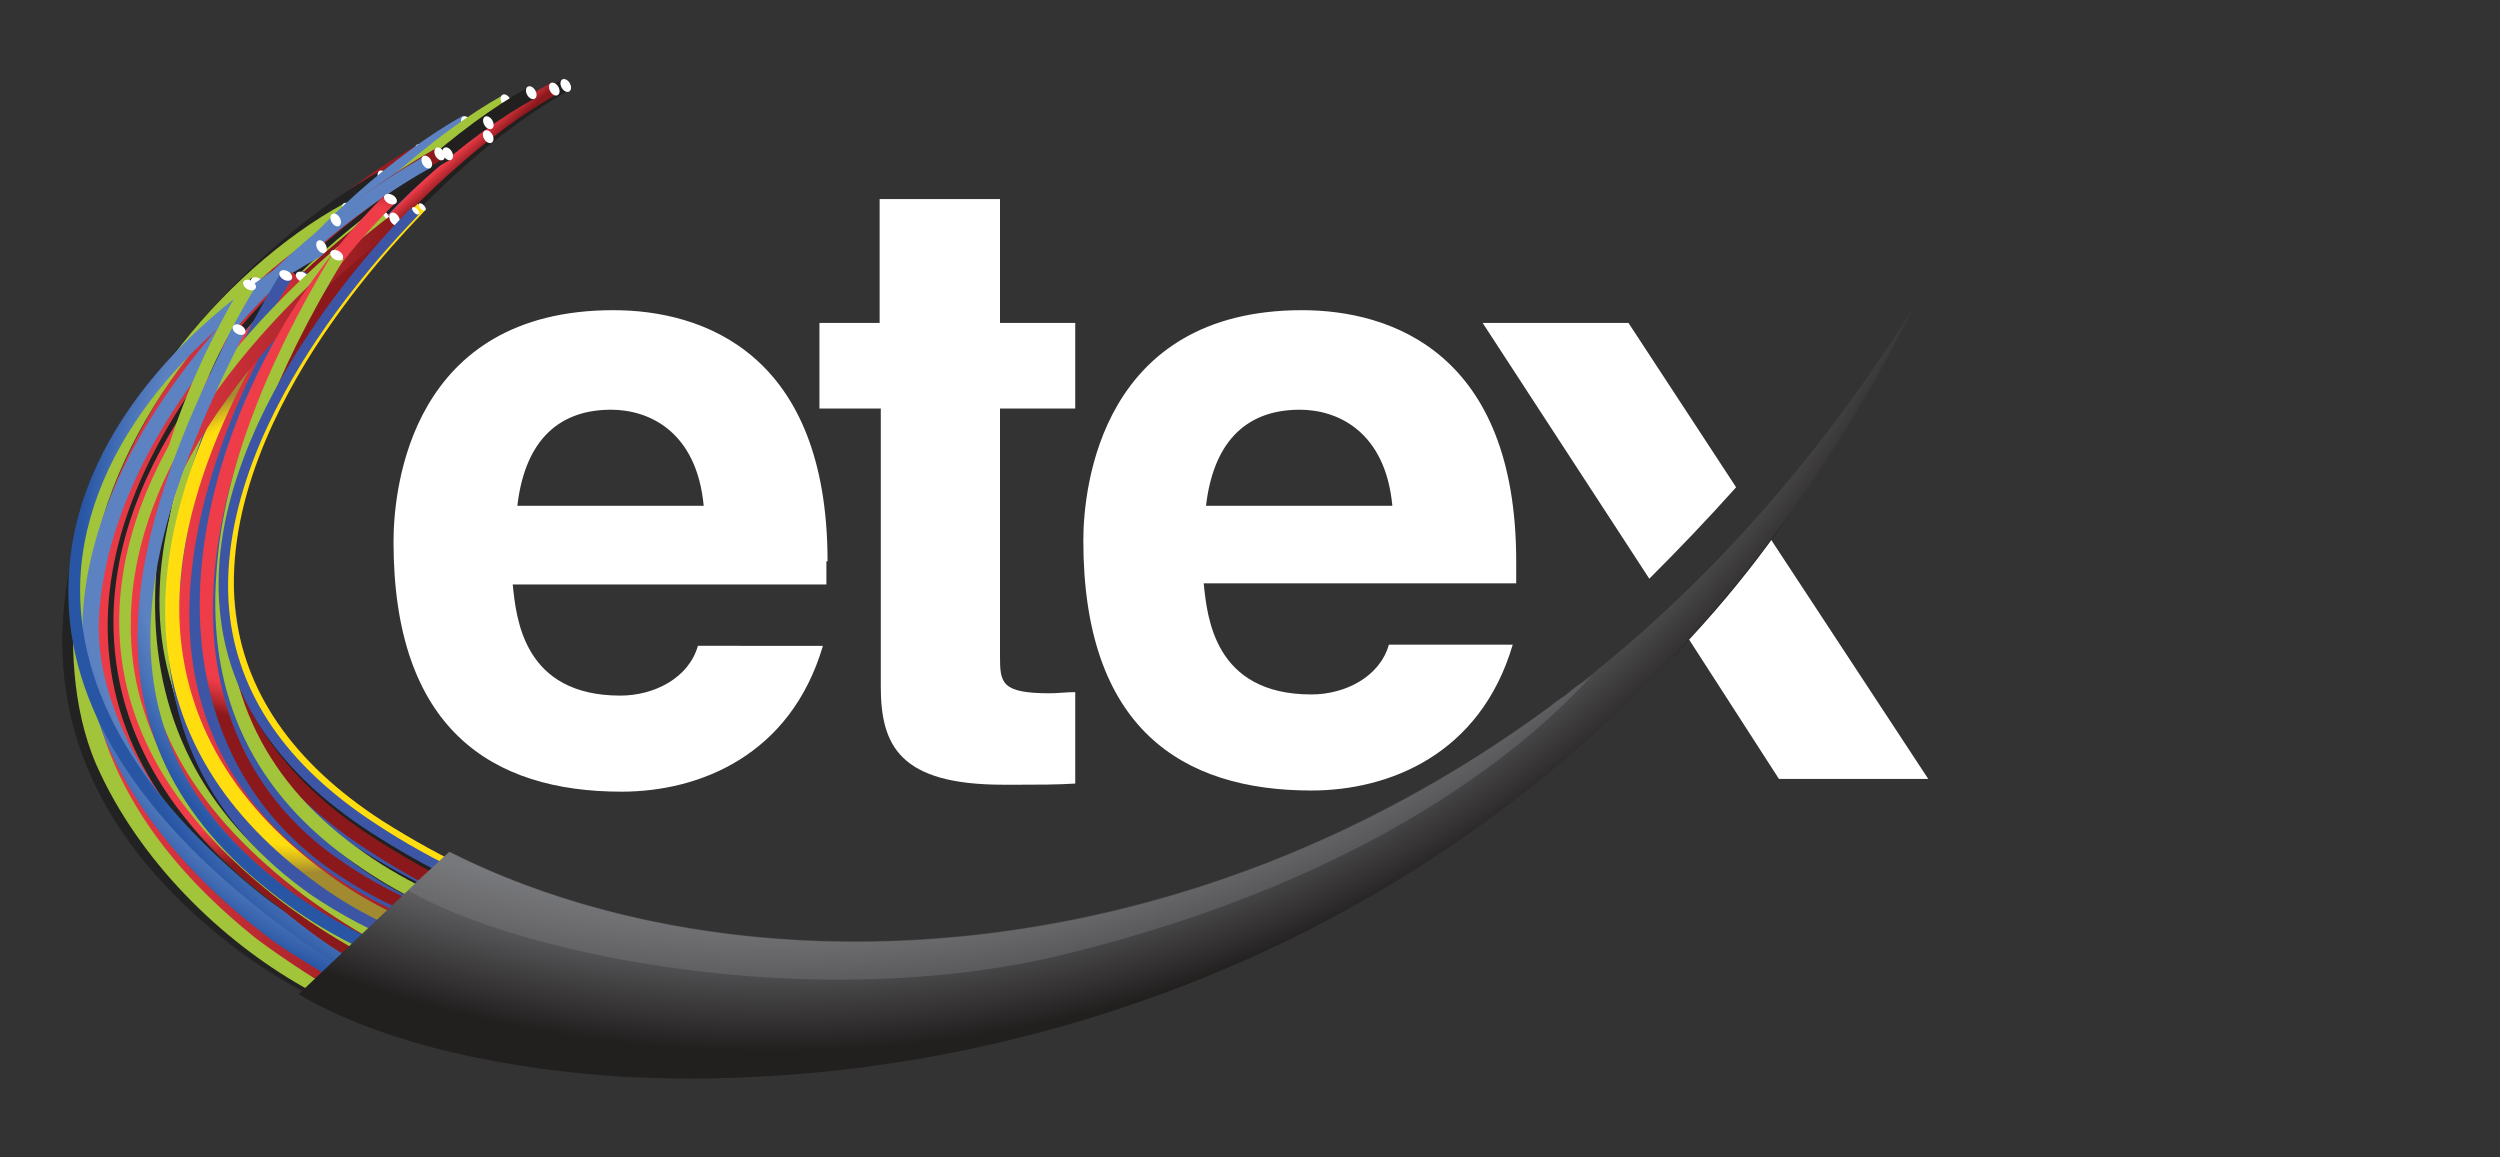 <?xml version="1.0" encoding="utf-8"?>
<!-- Generator: Adobe Illustrator 22.0.1, SVG Export Plug-In . SVG Version: 6.00 Build 0)  -->
<svg version="1.1" id="Layer_1" xmlns="http://www.w3.org/2000/svg" xmlns:xlink="http://www.w3.org/1999/xlink" x="0px" y="0px"
	 viewBox="0 0 216 100" style="enable-background:new 0 0 216 100;" xml:space="preserve">
<rect x="0" y="0" width="216" height="100" fill="#333333" stroke="none"/>
<style type="text/css">
	.st0{fill:#FFFFFF;}
	.st1{fill:#6EBE5B;}
	.st2{fill:#FFDD0F;}
	.st3{fill:url(#SVGID_1_);}
	.st4{opacity:0.16;}
	.st5{fill:#212221;}
	.st6{fill:#A2C43A;}
	.st7{fill:#3C56A5;}
	.st8{fill:#5C82C1;}
	.st9{fill:#221F1F;}
	.st10{fill:url(#SVGID_2_);}
	.st11{fill:url(#SVGID_3_);}
	.st12{fill:url(#SVGID_4_);}
	.st13{fill:url(#SVGID_5_);}
	.st14{fill:url(#SVGID_6_);}
	.st15{fill:url(#SVGID_7_);}
	.st16{fill:url(#SVGID_8_);}
	.st17{fill:url(#SVGID_9_);}
	.st18{fill:url(#SVGID_10_);}
	.st19{fill:url(#SVGID_11_);}
	.st20{fill:url(#SVGID_12_);}
	.st21{opacity:0.26;fill:#929497;}
</style>
<g>
	<g>
		<g>
			<path class="st0" d="M166.6,67.3l-13.6-20.7c-2.3,3-4.7,5.9-7.1,8.6l7.8,12.1H166.6z"/>
			<path class="st0" d="M71.5,48.5c0-18-10.8-21.7-18.5-21.7C35.6,26.8,34,42,34,46.8c0,16.2,8.5,21.6,19.7,21.6
				c6.7,0,14.6-3.1,17.4-12.6H60.3c-0.8,2.8-3.8,4.3-6.7,4.3c-8.4,0-9-6.7-9.3-9.6h27.1V48.5z M44.7,43.7c0.6-5.2,3.2-8.3,8.1-8.3
				c3.3,0,7.4,1.9,8,8.3H44.7z"/>
			<path class="st0" d="M131,48.5c0-18-10.8-21.7-18.5-21.7c-17.3,0-18.9,15.2-18.9,19.9c0,16.2,8.5,21.6,19.7,21.6
				c6.7,0,14.6-3.1,17.4-12.6h-10.7c-0.8,2.8-3.8,4.3-6.7,4.3c-8.4,0-9-6.7-9.3-9.6H131V48.5z M104.2,43.7c0.6-5.2,3.2-8.3,8.1-8.3
				c3.3,0,7.4,1.9,8,8.3H104.2z"/>
			<g>
				<path class="st0" d="M86.4,27.9h6.5v7.4h-6.5v21.4c0,2.3,0.1,3.2,4.3,3.2c0.7,0,1.4-0.1,2.2-0.1v7.9c-1.6,0.1-3.3,0.1-4.9,0.1
					h-1.3c-9,0-10.6-3.4-10.6-8.5v-24h-5.3v-7.4H76V17.2h10.4V27.9z"/>
			</g>
			<path class="st0" d="M150,42.1l-9.3-14.2h-12.6L142.5,50C145,47.5,147.5,44.9,150,42.1z"/>
			<g>
				<g>
					<path class="st1" d="M30.9,74.6c3.4,2.3,7.4,4.3,12,5.8c0.7-0.2,1.4-0.3,2.2-0.5c-5.3-1.5-9.8-3.6-13.5-6.2
						C23,67.8,19,59.7,19.6,49.6c0.5-8,3.9-17.2,10-27.2l-0.9-0.6C22.5,32,19.1,41.3,18.5,49.5C17.9,60,22,68.4,30.9,74.6z"/>
				</g>
				<g>
					<path class="st2" d="M27.4,74.9c3.8,2.4,7.8,4.5,12,6.2c0.7-0.1,1.4-0.2,2.1-0.4c-4.8-1.8-9.3-4-13.5-6.7
						c-9.3-6-13.8-13.7-13.5-22.9c0.6-16.4,16.6-33.7,28-40l-0.5-1C30.3,16.5,14,34.3,13.4,51C13,60.6,17.7,68.7,27.4,74.9z"/>
				</g>
				<g>
					<linearGradient id="SVGID_1_" gradientUnits="userSpaceOnUse" x1="7.134" y1="48.863" x2="36.609" y2="48.863">
						<stop  offset="0" style="stop-color:#EE3C48"/>
						<stop  offset="1" style="stop-color:#8B191C"/>
					</linearGradient>
					<path class="st3" d="M27.8,85.2c0.7,0,1.2-0.3,1.9-0.3c-1.4-0.9-7.3-4.6-8.6-5.6C11.8,71.7,7.5,62.7,8.3,52.6
						c1.5-17.1,17.4-33.2,28.3-39.1l-0.5-1C25,18.6,8.8,35,7.3,52.5c-0.9,10.5,3.2,19.9,13,27.7C21.1,80.9,26.9,84.6,27.8,85.2z"/>
				</g>
				<g>
					<g class="st4">
						<path d="M59.2,93.2c-4.7,0-9.3-0.3-13.6-1.1c-10.5-1.7-19.4-5.4-26.4-11C9.2,73,4.6,63.5,5.5,52.8c1.5-17.6,17.6-32.6,27.3-38
							l0.5,1c-5.7,3.1-12,8.6-16.7,14.6c-4.1,5.1-9.2,13.2-10,22.5c-0.9,10.3,3.6,19.4,13.3,27.3c13.3,10.7,34.4,14.4,58,10.1
							c15.6-2.8,31.1-8.8,44.8-17.4c14.5-9.1,26.3-20.7,33.9-33.6l0.9,0.6c-7.7,13-19.6,24.8-34.3,34c-13.8,8.6-29.4,14.7-45.2,17.6
							C71.7,92.6,65.3,93.2,59.2,93.2z"/>
					</g>
					<g>
						<g>
							<path class="st5" d="M59.2,93.1c-4.7,0-9.3-0.3-13.6-1.1c-10.5-1.7-19.4-5.4-26.4-11C9.2,73,4.6,63.5,5.5,52.8
								c1.5-17.6,17.6-32.6,27.3-38l0.5,1c-5.7,3.1-12,8.6-16.7,14.6c-4.1,5.1-9.2,13.2-10,22.5c-0.9,10.3,3.6,19.4,13.3,27.3
								c13.3,10.7,34.4,14.4,58,10.1c15.6-2.8,31.1-8.8,44.8-17.4c14.5-9.1,26.3-20.7,33.9-33.6l0.9,0.6c-7.7,13-19.6,24.8-34.3,34
								c-13.8,8.6-29.4,14.7-45.2,17.6C71.7,92.5,65.3,93.1,59.2,93.1z"/>
						</g>
					</g>
				</g>
				<g>
					<path class="st6" d="M28.5,85.3c-1.4-0.7-5.5-3.5-6.6-4.4C11,72.1,6.6,62.3,7.6,51.2c1.3-14,12.4-27,22.6-32.6l-0.5-1
						c-5.3,2.9-10.7,7.7-14.8,13.2c-4.9,6.4-7.8,13.5-8.4,20.3C6,56.4,6.4,62.2,8.7,66.9c3.9,8.2,11.1,14.9,18.1,18.7
						C27.4,85.7,27.7,85.7,28.5,85.3z"/>
				</g>
				<ellipse transform="matrix(0.866 -0.5 0.5 0.866 -1.609 19.908)" class="st0" cx="36.3" cy="13" rx="0.4" ry="0.6"/>
				<ellipse transform="matrix(0.866 -0.5 0.5 0.866 -3.234 18.585)" class="st0" cx="33.1" cy="15.3" rx="0.4" ry="0.6"/>
				<ellipse transform="matrix(0.866 -0.5 0.5 0.866 -5.017 17.401)" class="st0" cx="30" cy="18.1" rx="0.4" ry="0.6"/>
				<g>
					<path class="st7" d="M25.8,77.5c1.9,1.6,3.9,3.1,5.9,4.5c0.6,0,1.2-0.1,1.8-0.2c-2.5-1.5-4.8-3.2-7-5.1c-6.9-6-10-14.4-9-24.5
						c1.7-16.6,14.3-34,24.9-39.9l-0.5-1c-10.8,6-23.7,23.7-25.4,40.7C15.4,62.5,18.6,71.3,25.8,77.5z"/>
				</g>
				<g>
					<path class="st8" d="M38,81.2c0.7-0.1,1.5-0.2,2.2-0.4c-5-1.8-9.8-4.1-14.2-6.9c-9.3-6-13.8-13.7-13.5-22.9
						c0.6-16.4,16.6-33.7,28-40l-0.5-1C28.4,16.5,12,34.3,11.5,51c-0.3,9.6,4.4,17.6,14,23.8C29.4,77.4,33.6,79.5,38,81.2z"/>
				</g>
				<g>
					<path class="st7" d="M33.9,75.8c2.9,1.6,6.1,2.9,9.8,3.8c0.7-0.2,1.5-0.4,2.2-0.6c-4.3-1-8.2-2.4-11.4-4.2
						c-9.1-5-13.2-12.8-14.2-22.8c-0.1-0.7-1.5-0.8-1.4,0.1C19.9,62.6,24.4,70.6,33.9,75.8z"/>
				</g>
				<g>
					<path class="st9" d="M32.5,73.2c4.1,2.7,8.5,4.9,13,6.6c0.6-0.1,1.3-0.3,1.9-0.5c-5-1.8-9.8-4.2-14.3-7.1
						c-9-5.8-13.5-13.4-13.1-22.6C20.5,32.8,37.5,14.3,49,7.9l-0.5-1c-6.1,3.4-13.3,9.8-18.8,16.9C21.1,35,19,44,18.8,49.6
						C18.5,59.2,23.1,67.1,32.5,73.2z"/>
				</g>
				<g>
					<linearGradient id="SVGID_2_" gradientUnits="userSpaceOnUse" x1="25.599" y1="25.435" x2="26.507" y2="26.46">
						<stop  offset="0" style="stop-color:#EE3C48"/>
						<stop  offset="1" style="stop-color:#8B191C"/>
					</linearGradient>
					<path class="st10" d="M31.7,73.4c4.1,2.7,8.5,4.9,13,6.6c0.6-0.1,1.3-0.3,1.9-0.5c-5-1.8-9.8-4.2-14.3-7.1
						c-9-5.8-13.5-13.4-13.1-22.6C19.7,33,36.7,14.5,48.2,8.1l-0.5-1c-6.1,3.4-13.3,9.8-18.8,16.9C20.3,35.3,18.2,44.2,18,49.8
						C17.7,59.4,22.3,67.3,31.7,73.4z"/>
				</g>
				<ellipse transform="matrix(0.866 -0.5 0.5 0.866 9.407057e-02 21.566)" class="st0" cx="40.3" cy="10.6" rx="0.4" ry="0.6"/>
				<g>
					<path class="st5" d="M26.7,77.8c2.2,1.5,4.6,2.8,7.3,3.9c0.8-0.1,1.6-0.2,2.3-0.3c-3.4-1.3-6.4-2.8-9-4.6
						c-8.7-6-13.1-14.3-13.3-24.6c-0.1-8.5,3-18.3,8.6-27.6l-0.9-0.6C16,33.6,12.9,43.6,13,52.3C13.1,63,17.7,71.6,26.7,77.8z"/>
				</g>
				<g>
					<path class="st6" d="M27.4,74.4c4,2.6,8.3,4.8,12.9,6.5c0.7-0.1,1.4-0.3,2.1-0.4c-5.1-1.8-9.9-4.1-14.3-7
						C19,67.6,14.6,60,14.9,50.9C15.5,34,32.5,15.5,44,9.2l-0.5-1c-6.1,3.4-13.3,9.8-18.8,16.9C16,36.3,14,45.3,13.8,50.8
						C13.4,60.4,18,68.3,27.4,74.4z"/>
				</g>
				<ellipse transform="matrix(0.866 -0.5 0.5 0.866 1.516 23.026)" class="st0" cx="43.7" cy="8.7" rx="0.4" ry="0.6"/>
				<g>
					<path class="st9" d="M29.6,73.7c4.1,2.7,8.5,4.9,13.1,6.7c0.7-0.1,1.3-0.3,2-0.4c-5.1-1.9-10-4.2-14.5-7.2
						c-9-5.8-13.5-13.4-13.1-22.6c0.6-16.9,17.6-35.4,29.1-41.7l-0.5-1c-6.1,3.4-13.3,9.8-18.8,16.9C18.2,35.6,16.2,44.6,16,50.2
						C15.6,59.7,20.2,67.7,29.6,73.7z"/>
				</g>
				<ellipse transform="matrix(0.5 -0.866 0.866 0.5 -7.788 33.884)" class="st0" cx="25.5" cy="23.7" rx="0.4" ry="0.6"/>
				<ellipse transform="matrix(0.5 -0.866 0.866 0.5 -10.003 31.437)" class="st0" cx="22.2" cy="24.4" rx="0.4" ry="0.6"/>
				<ellipse transform="matrix(0.866 -0.5 0.5 0.866 2.557 24.979)" class="st0" cx="47.9" cy="7.7" rx="0.4" ry="0.6"/>
				<ellipse transform="matrix(0.866 -0.5 0.5 0.866 2.834 25.427)" class="st0" cx="48.9" cy="7.4" rx="0.4" ry="0.6"/>
				<ellipse transform="matrix(0.866 -0.5 0.5 0.866 -0.265 22.688)" class="st0" cx="42.2" cy="11.8" rx="0.4" ry="0.6"/>
				<ellipse transform="matrix(0.866 -0.5 0.5 0.866 0.351 22.523)" class="st0" cx="42.2" cy="10.6" rx="0.4" ry="0.6"/>
				<ellipse transform="matrix(0.866 -0.5 0.5 0.866 2.151 24.029)" class="st0" cx="45.9" cy="8" rx="0.4" ry="0.6"/>
				<g>
					<path class="st5" d="M27.7,82.2c0.7,0,1.4,0,2.1-0.1c-2.5-1.4-4.8-2.9-7-4.6C13.5,70,9.3,61.4,10.1,51.8
						c1.5-17,18.5-32.3,28.8-38l-0.5-1C27.8,18.6,10.5,34.3,9,51.7c-0.9,10,3.5,18.9,13.1,26.6C23.8,79.7,25.7,81,27.7,82.2z"/>
				</g>
				<g>
					<linearGradient id="SVGID_3_" gradientUnits="userSpaceOnUse" x1="8.221" y1="47.507" x2="38.251" y2="47.507">
						<stop  offset="0" style="stop-color:#EE3C48"/>
						<stop  offset="1" style="stop-color:#8B191C"/>
					</linearGradient>
					<path class="st11" d="M27,82.2c0.7,0,1.4,0,2.1-0.1c-2.5-1.4-4.9-2.9-7-4.7C12.8,70,8.6,61.4,9.4,51.8
						c1.5-17,18.5-32.3,28.8-38l-0.5-1C27.2,18.6,9.9,34.3,8.3,51.7c-0.9,10,3.5,18.9,13.1,26.6C23.2,79.7,25,81,27,82.2z"/>
				</g>
				<ellipse transform="matrix(0.866 -0.5 0.5 0.866 -1.571 20.778)" class="st0" cx="38" cy="13.3" rx="0.4" ry="0.6"/>
				<ellipse transform="matrix(0.866 -0.5 0.5 0.866 -1.479 21.12)" class="st0" cx="38.7" cy="13.3" rx="0.4" ry="0.6"/>
				<g>
					<radialGradient id="SVGID_4_" cx="43.835" cy="44.591" r="42.484" gradientUnits="userSpaceOnUse">
						<stop  offset="0.892" style="stop-color:#5C82C1"/>
						<stop  offset="0.935" style="stop-color:#4A73B8"/>
						<stop  offset="1" style="stop-color:#2856A5"/>
					</radialGradient>
					<path class="st12" d="M28.1,84.2c0.7,0,0.8-0.7,1.5-0.7c-2.1-1.2-3.2-2-5-3.5c-9.3-7.4-16.9-17.8-16-27.4
						c1.5-17,18.2-32.4,28.6-38.1l-0.5-1C26.1,19.4,8.7,35.1,7.2,52.4c-0.9,10.7,5.9,21,16,28.6C24.6,82.1,26.6,83.2,28.1,84.2z"/>
				</g>
				<g>
					<radialGradient id="SVGID_5_" cx="50.998" cy="46.377" r="43.871" gradientUnits="userSpaceOnUse">
						<stop  offset="0.892" style="stop-color:#5C82C1"/>
						<stop  offset="0.935" style="stop-color:#4A73B8"/>
						<stop  offset="1" style="stop-color:#2856A5"/>
					</radialGradient>
					<path class="st13" d="M29.5,83.5c0.7,0,1.6-0.1,2.3-0.2c-2.5-1.4-6.9-4.2-9.1-5.9C11.5,68.4,6.2,58.8,7,49.1
						C8.1,37,18.5,27.1,28,22l-0.5-1C17.8,26.3,7,36.5,6,49c-0.9,10.1,4.5,20,16.1,29.3C23.8,79.7,27.5,82.4,29.5,83.5z"/>
				</g>
				<ellipse transform="matrix(0.866 -0.5 0.5 0.866 -5.608 17.049)" class="st0" cx="29" cy="19" rx="0.4" ry="0.6"/>
				<ellipse transform="matrix(0.866 -0.5 0.5 0.866 -6.946 16.77)" class="st0" cx="27.8" cy="21.3" rx="0.4" ry="0.6"/>
				<g>
					<radialGradient id="SVGID_6_" cx="21.402" cy="50.522" r="24.185" gradientUnits="userSpaceOnUse">
						<stop  offset="0.892" style="stop-color:#EE3C48"/>
						<stop  offset="0.917" style="stop-color:#DC3640"/>
						<stop  offset="0.966" style="stop-color:#AF262C"/>
						<stop  offset="1" style="stop-color:#8B191C"/>
					</radialGradient>
					<path class="st14" d="M30.1,82.7c0.7,0,1.5-0.7,2.2-0.8c-2.7-1.4-5.2-2.9-7.5-4.7c-9.3-7-13.9-14.9-13.9-23.5
						c0-6.2,2.4-12.8,7.2-19.4c4.8-6.7,10.8-11.9,15-15.1l-0.7-0.9c-4.2,3.2-10.3,8.5-15.2,15.3c-4.9,6.8-7.4,13.6-7.4,20.1
						c0,9,4.5,17.3,14.1,24.5C25.7,79.7,28,81.5,30.1,82.7z"/>
				</g>
				<g>
					<path class="st6" d="M26,77.9c2.1,1.5,4.5,2.8,7.2,3.9c0.8-0.1,1.6-0.2,2.4-0.3c-3.4-1.3-6.4-2.8-8.9-4.5
						C18,71,13.5,62.7,13.4,52.5c-0.1-8.5,3-18.3,8.6-27.6l-0.9-0.6c-5.7,9.5-8.9,19.5-8.8,28.2C12.4,63.1,17.1,71.7,26,77.9z"/>
				</g>
				<g>
					<path class="st5" d="M28.4,76.5c2.7,1.9,5.8,3.5,9.3,4.8c0.8-0.1,1.5-0.2,2.2-0.4c-4.2-1.4-7.9-3.2-10.9-5.3
						c-8.5-5.9-12.3-14.1-11.8-24.2c0.4-8.1,3.4-17.3,9.4-27.3l-0.9-0.6c-6.1,10.1-9.5,19.5-9.9,27.8C15.3,61.9,19.5,70.3,28.4,76.5
						z"/>
				</g>
				<g>
					<path class="st7" d="M28.9,76.3c2.7,1.9,5.8,3.5,9.3,4.8c0.8-0.1,1.5-0.2,2.2-0.4c-4.2-1.4-7.9-3.2-10.9-5.3
						C21,69.5,17.2,61.4,17.7,51.3c0.4-8.1,3.4-17.3,9.4-27.3l-0.9-0.6c-6.1,10.1-9.5,19.5-9.9,27.8C15.8,61.7,20,70.2,28.9,76.3z"
						/>
				</g>
				<g>
					<path class="st7" d="M31.7,76.6c2.7,1.8,5.9,3.3,9.5,4.5c0.7-0.1,1.5-0.3,2.2-0.4c-4.2-1.3-8-2.9-11.1-4.9
						C23.5,70,19.5,62.1,19.6,51.9c0.1-8.1,2.8-17.4,8.5-27.6l-1-0.5c-5.8,10.3-8.8,19.8-8.9,28.1C18.1,62.4,22.6,70.7,31.7,76.6z"
						/>
				</g>
				<ellipse transform="matrix(0.866 -0.5 0.5 0.866 -2.082 20.329)" class="st0" cx="36.9" cy="14" rx="0.4" ry="0.6"/>
				<g>
					<linearGradient id="SVGID_7_" gradientUnits="userSpaceOnUse" x1="15.261" y1="52.481" x2="39.623" y2="52.481">
						<stop  offset="0" style="stop-color:#EE3C48"/>
						<stop  offset="1" style="stop-color:#8B191C"/>
					</linearGradient>
					<path class="st15" d="M27.9,76.5c2.7,1.9,5.9,3.5,9.5,4.8c0.8-0.1,1.5-0.2,2.3-0.4c-4.3-1.4-8-3.2-11.1-5.4
						C20,69.7,15.9,61.5,16.4,51.4c0.4-8.1,3.7-17.3,9.7-27.3l-0.9-0.6c-6.1,10.1-9.5,19.5-9.9,27.8C14.8,61.9,19,70.3,27.9,76.5z"
						/>
				</g>
				<g>
					<path class="st7" d="M27,77.4c2.4,1.6,5.1,3.1,8.1,4.2c0.8-0.1,1.5-0.2,2.3-0.3c-3.7-1.3-7-2.9-9.7-4.8
						C19.1,70.6,15,62.3,15.5,51.8C16,41.3,21,30.9,25.2,24.1l-0.9-0.6c-4.2,7-9.3,17.5-9.8,28.3C13.9,62.6,18.1,71.2,27,77.4z"/>
				</g>
				<g>
					<radialGradient id="SVGID_8_" cx="26.762" cy="54.273" r="21.12" gradientUnits="userSpaceOnUse">
						<stop  offset="0.892" style="stop-color:#FFDD0F"/>
						<stop  offset="0.918" style="stop-color:#EDCD15"/>
						<stop  offset="0.97" style="stop-color:#C0A525"/>
						<stop  offset="1" style="stop-color:#A28A30"/>
					</radialGradient>
					<path class="st16" d="M28.2,76.9c2.6,1.8,5.6,3.3,8.9,4.5c0.8-0.1,1.5-0.2,2.3-0.3c-3.9-1.3-7.4-3-10.4-5.1
						c-8.7-6.1-13.2-13.7-13.5-22.6c-0.2-7.5,2.6-16.1,8.4-25.6l-0.9-0.6C9.8,48.6,11.6,65.4,28.2,76.9z"/>
				</g>
				<ellipse transform="matrix(0.866 -0.5 0.5 0.866 -5.015 18.866)" class="st0" cx="32.7" cy="18.8" rx="0.4" ry="0.6"/>
				<ellipse transform="matrix(0.866 -0.5 0.5 0.866 -4.951 19.106)" class="st0" cx="33.2" cy="18.8" rx="0.4" ry="0.6"/>
				<ellipse transform="matrix(0.5 -0.866 0.866 0.5 -7.631 34.58)" class="st0" cx="26.1" cy="23.9" rx="0.4" ry="0.6"/>
				<ellipse transform="matrix(0.5 -0.866 0.866 0.5 -10.495 30.942)" class="st0" cx="21.5" cy="24.6" rx="0.4" ry="0.6"/>
				<g>
					<path class="st6" d="M24.6,78.1c1.9,1.4,3.9,2.7,6,3.9c0.7,0,1.4-0.1,2.1-0.2c-2.6-1.3-5.1-2.9-7.4-4.6
						c-9.3-7-13.9-14.9-13.9-23.5c0-6.2,2.4-12.8,7.2-19.4c4.8-6.7,10.8-11.9,15-15.1l-0.7-0.9c-4.2,3.2-10.3,8.5-15.2,15.3
						c-4.9,6.8-7.4,13.6-7.4,20.1C10.3,62.7,15.1,70.9,24.6,78.1z"/>
				</g>
				<g>
					<linearGradient id="SVGID_9_" gradientUnits="userSpaceOnUse" x1="11.213" y1="50.243" x2="34.464" y2="50.243">
						<stop  offset="0" style="stop-color:#EE3C48"/>
						<stop  offset="1" style="stop-color:#8B191C"/>
					</linearGradient>
					<path class="st17" d="M25.6,78.3c1.8,1.4,3.7,2.6,5.7,3.7c0.7,0,1.3-0.1,2-0.2c-2.5-1.3-4.8-2.8-7-4.4
						c-9.3-7-13.9-14.9-13.9-23.5c0-6.2,2.4-12.8,7.2-19.4c4.8-6.7,10.8-11.9,15-15.1l-0.7-0.9c-4.2,3.2-10.3,8.5-15.2,15.3
						c-4.9,6.8-7.4,13.6-7.4,20.1C11.2,62.9,16.1,71.1,25.6,78.3z"/>
				</g>
				<ellipse transform="matrix(0.866 -0.5 0.5 0.866 -4.891 19.603)" class="st0" cx="34.1" cy="18.9" rx="0.4" ry="0.6"/>
				<g>
					<radialGradient id="SVGID_10_" cx="46.4" cy="43.97" r="39.264" gradientUnits="userSpaceOnUse">
						<stop  offset="0.892" style="stop-color:#5C82C1"/>
						<stop  offset="0.935" style="stop-color:#4A73B8"/>
						<stop  offset="1" style="stop-color:#2856A5"/>
					</radialGradient>
					<path class="st18" d="M24.9,78.2c1.9,1.4,4.1,2.7,6.4,3.8c0.7-0.1,1.5-0.1,2.2-0.2c-2.9-1.3-5.6-2.8-8-4.5
						C17,71.1,12.9,63.8,13,54.7c0.1-9,4.4-18.6,8.1-25.9l-1-0.5C11.2,45.9,5.5,64.2,24.9,78.2z"/>
				</g>
				<g>
					<radialGradient id="SVGID_11_" cx="26.285" cy="38.519" r="24.241" gradientUnits="userSpaceOnUse">
						<stop  offset="0.892" style="stop-color:#EE3C48"/>
						<stop  offset="0.917" style="stop-color:#DC3640"/>
						<stop  offset="0.966" style="stop-color:#AF262C"/>
						<stop  offset="1" style="stop-color:#8B191C"/>
					</radialGradient>
					<path class="st19" d="M28.8,75.3c3.2,2.2,7.1,4.1,11.5,5.5c0.8-0.1,1.5-0.3,2.3-0.4c-5.1-1.5-9.5-3.5-13.1-6
						C23,70,19.2,63.4,18.5,55.3C17.5,43,23.7,27.8,34.1,17.6l-0.8-0.8c-5.1,5-9.3,11.2-12.2,18c-3,7.1-4.3,14.2-3.7,20.6
						C18.2,63.8,22.1,70.7,28.8,75.3z"/>
				</g>
				<g>
					<path class="st6" d="M30.8,74.7C34.1,77,38,79,42.5,80.4c0.7-0.2,1.7-0.4,2.4-0.5c-5.2-1.5-9.7-3.6-13.4-6.2
						C23,67.8,19,59.7,19.7,49.6c0.5-8,3.9-17.2,10-27.2l-0.9-0.6c-6.2,10.2-9.6,19.6-10.1,27.7C17.9,60.1,21.9,68.6,30.8,74.7z"/>
				</g>
				<ellipse transform="matrix(0.5 -0.866 0.866 0.5 -8.27 33.291)" class="st0" cx="24.7" cy="23.8" rx="0.4" ry="0.6"/>
				<ellipse transform="matrix(0.5 -0.866 0.866 0.5 1.989 37.792)" class="st0" cx="33.7" cy="17.2" rx="0.4" ry="0.6"/>
				<g>
					<path class="st2" d="M32.6,71.6c4.9,3.1,10.1,5.6,15.5,7.5c0.5-0.1,0.9-0.3,1.4-0.4c-5.8-1.9-11.3-4.5-16.5-7.8
						c-7.7-5-12-11.2-12.7-18.5C19.5,43.6,24,34.8,27.9,29c4.3-6.4,8.8-10.7,8.8-10.8l-0.6-0.6c0,0-4.6,4.4-8.9,10.9
						c-4,6-8.6,15-7.7,24C20.2,60.1,24.6,66.5,32.6,71.6z"/>
				</g>
				<ellipse transform="matrix(0.5 -0.866 0.866 0.5 -4.508 36.252)" class="st0" cx="29.1" cy="22" rx="0.4" ry="0.6"/>
				<g>
					<path class="st7" d="M32,71.9c4.8,3.1,9.9,5.6,15.3,7.4c0.5-0.1,0.9-0.3,1.4-0.4C43,77,37.5,74.5,32.5,71.2
						c-7.7-5-12-11.2-12.7-18.5c-0.8-8.8,3.7-17.6,7.6-23.4c4.3-6.4,8.8-10.7,8.8-10.8l-0.6-0.6c0,0-4.6,4.4-8.9,10.9
						c-4,6-8.6,15-7.7,24C19.7,60.3,24.1,66.8,32,71.9z"/>
				</g>
				<ellipse transform="matrix(0.736 -0.677 0.677 0.736 -2.501 29.422)" class="st0" cx="36.5" cy="17.9" rx="0.2" ry="0.4"/>
				<ellipse transform="matrix(0.736 -0.677 0.677 0.736 -2.83 29.123)" class="st0" cx="35.9" cy="18.2" rx="0.2" ry="0.4"/>
				<g>
					<radialGradient id="SVGID_12_" cx="66.702" cy="-23.442" r="114.267" gradientUnits="userSpaceOnUse">
						<stop  offset="0.892" style="stop-color:#6D6E71"/>
						<stop  offset="0.921" style="stop-color:#5D5D5F"/>
						<stop  offset="0.978" style="stop-color:#333132"/>
						<stop  offset="1" style="stop-color:#221F1F"/>
					</radialGradient>
					<path class="st20" d="M38.8,73.6c-2.9,2.7-10.5,9.9-13,12.3c24.6,14.6,103.6,12.9,139.5-59.3C129.9,83.2,71.2,90,38.8,73.6z"/>
				</g>
				<ellipse transform="matrix(0.5 -0.866 0.866 0.5 -14.375 32.156)" class="st0" cx="20.7" cy="28.5" rx="0.4" ry="0.6"/>
				<path class="st21" d="M135.6,59.8c-0.3,0.3-0.7,0.5-1,0.7c-0.2,0.1-0.4,0.3-0.5,0.4c-32.8,24.2-71.2,24.8-95.2,12.7
					c-1.6,1.4-2.8,2.4-3.7,3.3c9.6,5.6,35,10.8,56.6,5.6c27.5-6.7,40.7-18.6,45.8-24.2c0,0,0,0-0.1,0.1c-0.3,0.2-0.5,0.4-0.8,0.6
					C136.3,59.2,135.9,59.5,135.6,59.8z"/>
			</g>
		</g>
	</g>
	<!-- <g>
		<path class="st0" d="M169.7,67.1V50.2h8v1.7h-6.1v5.6h5.6v1.7h-5.6v8H169.7z"/>
		<path class="st0" d="M179.4,52.5v-2.3h1.8v2.3H179.4z M179.4,67.1V54.6h1.8v12.6H179.4z"/>
		<path class="st0" d="M185.8,67.1h-1.6V50.2h1.8v5.7h0c0.7-1.1,1.5-1.6,2.6-1.6c3.2,0,4,3.2,4,5.8c0,3.6-0.5,7.4-3.9,7.4
			c-1.1,0-2.1-0.4-2.9-1.8h0V67.1z M188.4,66c1.9,0,2.4-1.9,2.4-5.3c0-1.6-0.1-4.9-2.4-4.9c-2.6,0-2.5,3.6-2.5,5.4
			C185.9,63,185.9,66,188.4,66z"/>
		<path class="st0" d="M202.4,63c0.1,2.5-1.2,4.5-3.8,4.5c-2.4,0-4.1-1.6-4.1-6.6c0-2.6,0.7-6.6,4-6.6c4.1,0,3.8,3.8,3.9,6.8h-6.1
			c0,1.7-0.2,4.9,2.3,4.9c1.7,0,2.2-1.6,2.1-3H202.4z M200.6,59.6c-0.1-1.5,0-3.8-2.1-3.8c-2.1,0-2.1,2.3-2.2,3.8H200.6z"/>
		<path class="st0" d="M206.9,56.6L206.9,56.6c0.8-1.6,1.9-2.3,3.7-2.2v1.8c-2.3-0.4-3.7,1-3.7,3.3v7.6h-1.8V54.6h1.7V56.6z"/>
	</g> -->
</g>
</svg>
